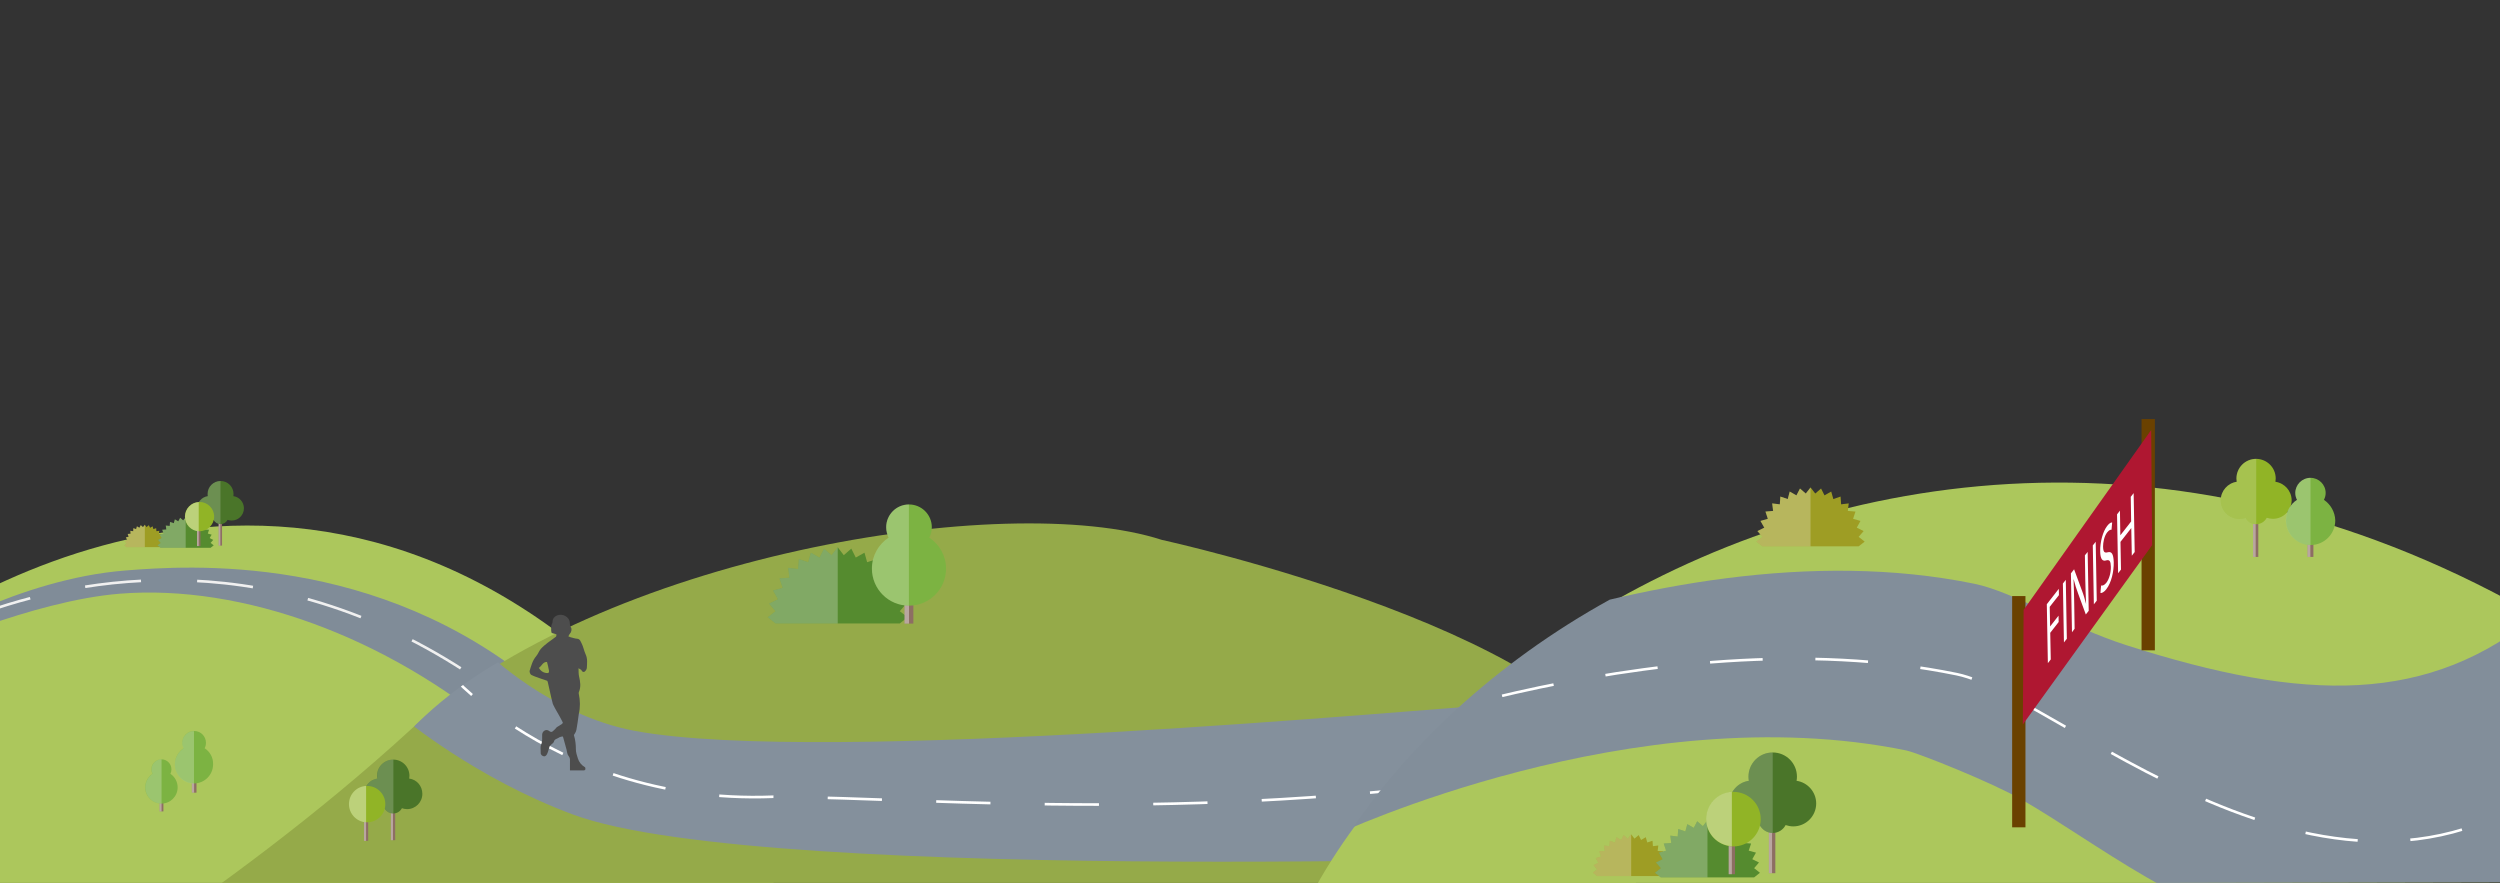 <?xml version="1.0" encoding="utf-8"?>
<!-- Generator: Adobe Illustrator 19.2.1, SVG Export Plug-In . SVG Version: 6.00 Build 0)  -->
<svg version="1.1" xmlns="http://www.w3.org/2000/svg" xmlns:xlink="http://www.w3.org/1999/xlink" x="0px" y="0px"
	 viewBox="0 0 1897.1 670" style="enable-background:new 0 0 1897.1 670;" xml:space="preserve">
<rect x="0" y="0" width="1897.1" height="670" fill="#333333" stroke="none"/>
<style type="text/css">
	.st0{fill:#D0ECF8;}
	.st1{fill:#FFFFFF;}
	.st2{clip-path:url(#SVGID_2_);fill:#ACC75C;}
	.st3{clip-path:url(#SVGID_2_);}
	.st4{fill:#808C98;}
	.st5{fill:none;stroke:#F0F0F0;stroke-width:2;stroke-miterlimit:10;}
	.st6{fill:none;stroke:#F0F0F0;stroke-width:2;stroke-miterlimit:10;stroke-dasharray:42.621,42.621;}
	.st7{clip-path:url(#SVGID_2_);fill:#95AA49;}
	.st8{clip-path:url(#SVGID_4_);}
	.st9{fill:#84909C;}
	.st10{fill:none;stroke:#FFFFFF;stroke-width:2;stroke-miterlimit:10;}
	.st11{fill:none;stroke:#FFFFFF;stroke-width:2;stroke-miterlimit:10;stroke-dasharray:41.183,41.183;}
	.st12{display:none;clip-path:url(#SVGID_6_);}
	.st13{display:inline;fill:#FFFFFF;}
	.st14{clip-path:url(#SVGID_6_);}
	.st15{fill:#828E9A;}
	.st16{clip-path:url(#SVGID_6_);fill:none;stroke:#FFFFFF;stroke-width:2;stroke-miterlimit:10;stroke-dasharray:40;}
	.st17{fill:#9E9D24;}
	.st18{opacity:0.26;fill:#FFFFFF;}
	.st19{fill:#558B2F;}
	.st20{fill:#8D6E63;}
	.st21{opacity:0.39;fill:#FFFFFF;}
	.st22{fill:#4A7529;}
	.st23{opacity:0.19;fill:#FFFFFF;}
	.st24{fill:#91B426;}
	.st25{fill:#7CB342;}
	.st26{opacity:0.24;fill:#FFFFFF;}
	.st27{clip-path:url(#SVGID_2_);fill:none;stroke:#4D4D4D;stroke-width:13;stroke-miterlimit:10;}
	.st28{display:none;clip-path:url(#SVGID_2_);fill:#4D4D4D;}
	.st29{clip-path:url(#SVGID_2_);fill:#4D4D4D;}
	.st30{fill:#6A4100;}
	.st31{fill:#AF1731;}
</style>
<g id="Layer_1">
</g>
<g id="Layer_2">
	<g>
		<defs>
			<polygon id="SVGID_1_" points="1898.7,669.4 -1.9,673.9 -0.9,218 1899.7,221 			"/>
		</defs>
		<clipPath id="SVGID_2_">
			<use xlink:href="#SVGID_1_"  style="overflow:visible;"/>
		</clipPath>
		<path class="st2" d="M-101.1,504.1c0,0,288.9-244.1,566.9,11c0,0,86,82.9,174.6,243.2l-798.4,16.2L-101.1,504.1z"/>
		<g class="st3">
			<path class="st4" d="M379.7,556.1c-86.5-72.9-195.9-112.9-288.5-105.6C24.3,455.8-63,495.3-63.5,495.6V487
				c2.2-1.3,77.5-47.7,158.8-54.1c47.4-3.8,191.2-13.8,313.5,88.5L379.7,556.1z"/>
			<g>
				<g>
					<path class="st6" d="M-17.7,466.8c78.2-29.1,227.6-58.1,385,52.2"/>
					<path class="st5" d="M384.5,531.7c5.2,4,10.4,8.1,15.7,12.4"/>
				</g>
			</g>
		</g>
		<path class="st7" d="M0,780.8c0,0,169.9-97,312.1-227.6c143.3-131.7,451.7-181.8,569.6-143.5c0,0,335,73,357.2,188.6l6.2,175.6
			L115.1,792L0,780.8z"/>
		<g class="st3">
			<defs>
				<path id="SVGID_3_" d="M86.3,680.3c0,0,112.3-7.5,223.4-124.4c253-266.3,1050.1-28.1,822.5,94.7V756l-1029-15.2L86.3,680.3z"/>
			</defs>
			<clipPath id="SVGID_4_">
				<use xlink:href="#SVGID_3_"  style="overflow:visible;"/>
			</clipPath>
			<g class="st8">
				<g>
					<path class="st9" d="M434.8,618.1c-74.2-27.6-127.8-72.6-130-74.1l64-49.5c0,0,48.6,48.1,112.8,60.1
						c143,26.7,604.2-17.4,655.2-19.9c46.6-2.2,32,43.3,103.5,114C1240.3,648.7,581.4,672.6,434.8,618.1z"/>
				</g>
			</g>
			<g class="st8">
				<g>
					<path class="st10" d="M343.7,513.6c0,0,4.9,5.5,14.5,13.8"/>
					<path class="st11" d="M391.2,552c40.8,26.4,107.1,56.1,195.5,52.6c135.4,1.3,324.2,21.3,595.9-20.5"/>
					<path class="st10" d="M1203,580.9c6.5-1.1,13.1-2.2,19.7-3.3"/>
				</g>
			</g>
		</g>
		<path class="st2" d="M2096.2,593.4l68.9,72.5l14.8,91.7l-1096.2,43.6c-40.9-17.6-126.3,27.6-124-8.6
			C976.3,524.8,1551.9,99.9,2096.2,593.4z"/>
		<g class="st3">
			<defs>
				<path id="SVGID_5_" d="M2033.2,652.4l68.9,72.5l10,61.8l-1091.3,73.5c-189.8-115.4,222.6-645.4,731-427.6
					C1847.2,473.5,2013.7,392.6,2033.2,652.4z"/>
			</defs>
			<clipPath id="SVGID_6_">
				<use xlink:href="#SVGID_5_"  style="overflow:visible;"/>
			</clipPath>
			<g class="st12">
				<path class="st13" d="M1595.6,691.1c-86.7-36.1-632.8-49.8-634.9-49.5l-36.6-7.9c-25.8,4.6-16.7-4.2-27.3-28.1l17.1-67.6
					c8.9-6.9,16.9-9.3,24.7-10.9l0,0l0,0c2-0.4,4.1-0.8,6.1-1.1c3.5-0.6,9.3-1.6,16.7-2.8c13.1-2.1,25.3,2.7,51.4-0.8
					c46-6.3,70.2,5,146,0c226-15,402,15.1,491,43.1c48.6,15.3,127,20.1,273.6-18.9c7.8-2.1,12.9,0.5-7.3,1.6
					c-58.2,3.3,122.1,7.9,185.3,38.6L2052,688.5c-56.4-27.4-99.3-30.2-125.4-27.7c-21,2,0.7,17.9,0.6,17.9l-16.9,15
					C1810.9,716.4,1673.7,723.6,1595.6,691.1z"/>
			</g>
			<g class="st14">
				<g>
					<path class="st15" d="M1806.7,716.6c-18.9,0-43.3-1.5-63-5c-82.9-14.8-153.9-72.9-209.5-104.8c-22.2-12.8-77.3-34.9-87.5-37.3
						c-206.5-42.4-431.8,63.4-434.3,64.4l-62.1-77.3c11.8-4.8,301.8-164.2,548-113.6c30.5,6.3,71.1,32.5,115.3,46.6
						c135.1,43.3,229.5,45.7,314-25l96.4,137.3c-40,43.6-85.3,82.5-135.4,97.7C1862.6,707.5,1835.1,716.6,1806.7,716.6z"/>
				</g>
			</g>
			<path class="st16" d="M987,574.9c0,0,268.9-110.3,497.9-63.3c82.3,16.9,310.8,243,489.8,48"/>
		</g>
		<g class="st3">
			<polyline class="st17" points="1337.4,414.6 1332.8,411 1337.4,407.4 1333.6,403 1338.8,400.4 1335.9,395.3 1341.5,393.7 
				1339.7,388.2 1345.5,387.7 1344.8,382 1350.6,382.7 1351,376.8 1356.6,378.7 1358.1,373 1363.2,375.9 1365.9,370.7 1370.3,374.5 
				1373.9,369.9 1377.5,374.5 1381.9,370.7 1384.5,375.9 1389.6,373 1391.2,378.7 1396.7,376.8 1397.1,382.7 1402.9,382 
				1402.2,387.7 1408,388.2 1406.2,393.7 1411.8,395.3 1409,400.4 1414.2,403 1410.4,407.4 1415,411 1410.4,414.6 			"/>
			<polygon class="st18" points="1373.9,369.9 1370.3,374.5 1365.9,370.7 1363.2,375.9 1358.1,373 1356.6,378.7 1351,376.8 
				1350.6,382.7 1344.8,382 1345.5,387.7 1339.7,388.2 1341.5,393.7 1335.9,395.3 1338.8,400.4 1333.6,403 1337.4,407.4 1332.8,411 
				1337.4,414.6 1373.9,414.6 			"/>
		</g>
		<g class="st3">
			<polyline class="st19" points="588.5,473.1 582.6,468.4 588.5,463.8 583.6,458.1 590.3,454.7 586.6,448.1 593.9,446.1 
				591.5,438.9 599,438.4 598.1,430.9 605.6,431.8 606.2,424.3 613.3,426.6 615.3,419.4 621.9,423.1 625.3,416.3 631,421.3 
				635.7,415.3 640.3,421.3 646,416.3 649.4,423.1 656,419.4 658,426.6 665.2,424.3 665.7,431.8 673.2,430.9 672.3,438.4 
				679.8,438.9 677.4,446.1 684.7,448.1 681,454.7 687.7,458.1 682.8,463.8 688.7,468.4 682.8,473.1 			"/>
			<polygon class="st18" points="635.7,415.3 631,421.3 625.3,416.3 621.9,423.1 615.3,419.4 613.3,426.6 606.2,424.3 605.6,431.8 
				598.1,430.9 599,438.4 591.5,438.9 593.9,446.1 586.6,448.1 590.3,454.7 583.6,458.1 588.5,463.8 582.6,468.4 588.5,473.1 
				635.7,473.1 			"/>
		</g>
		<g class="st3">
			<g>
				<rect x="165.9" y="393.1" class="st20" width="2.6" height="20.9"/>
				<rect x="165.9" y="393.1" class="st21" width="1.3" height="20.9"/>
			</g>
			<path class="st22" d="M177.1,376.5c0.1-0.5,0.1-1.1,0.1-1.7c0-5.4-4.4-9.8-9.8-9.8c-5.4,0-9.8,4.4-9.8,9.8c0,0.6,0.1,1.1,0.1,1.7
				c-4.5,0.7-8,4.5-8,9.2c0,5.2,4.2,9.3,9.3,9.3c1.1,0,2.1-0.2,3.1-0.5c1,1.9,3,3.2,5.3,3.2c2.3,0,4.3-1.3,5.3-3.2
				c1,0.3,2,0.5,3.1,0.5c5.2,0,9.3-4.2,9.3-9.3C185.1,381,181.6,377.1,177.1,376.5z"/>
			<path class="st23" d="M167.4,365C167.4,365,167.4,365,167.4,365c-5.5,0-9.9,4.4-9.9,9.8c0,0.6,0.1,1.1,0.1,1.7
				c-4.5,0.7-8,4.5-8,9.2c0,5.2,4.2,9.3,9.3,9.3c1.1,0,2.1-0.2,3.1-0.5c1,1.9,3,3.2,5.3,3.2c0,0,0,0,0,0V365z"/>
		</g>
		<g class="st3">
			<g>
				<rect x="1709.7" y="390.9" class="st20" width="4" height="31.7"/>
				<rect x="1709.7" y="390.9" class="st21" width="2" height="31.7"/>
			</g>
			<path class="st24" d="M1726.7,365.6c0.1-0.8,0.2-1.7,0.2-2.5c0-8.3-6.7-14.9-14.9-14.9c-8.3,0-14.9,6.7-14.9,14.9
				c0,0.9,0.1,1.7,0.2,2.5c-6.8,1-12.1,6.9-12.1,14c0,7.8,6.3,14.2,14.2,14.2c1.6,0,3.2-0.3,4.7-0.8c1.5,2.9,4.5,4.8,8,4.8
				c3.5,0,6.5-2,8-4.9c1.5,0.5,3.1,0.8,4.7,0.8c7.8,0,14.2-6.3,14.2-14.2C1738.9,372.5,1733.6,366.6,1726.7,365.6z"/>
			<path class="st23" d="M1712.1,348.2C1712,348.2,1712,348.2,1712.1,348.2c-8.3,0-15,6.7-15,14.9c0,0.9,0.1,1.7,0.2,2.5
				c-6.8,1-12.1,6.9-12.1,14c0,7.8,6.3,14.2,14.2,14.2c1.6,0,3.2-0.3,4.7-0.8c1.5,2.9,4.5,4.8,8,4.8c0,0,0,0,0,0V348.2z"/>
		</g>
		<g class="st3">
			<rect x="121.1" y="599.8" class="st20" width="2.9" height="15.9"/>
			<rect x="121.1" y="599.8" class="st21" width="1.5" height="15.9"/>
			<path class="st25" d="M129.3,587.2c0.5-1,0.8-2.2,0.8-3.4c0-4.2-3.4-7.6-7.6-7.6c-4.2,0-7.6,3.4-7.6,7.6c0,1.2,0.3,2.4,0.8,3.4
				c-3.3,2.2-5.5,6-5.5,10.3c0,6.8,5.5,12.3,12.3,12.3c6.8,0,12.3-5.5,12.3-12.3C134.8,593.2,132.6,589.4,129.3,587.2z"/>
			<path class="st26" d="M122.6,576.2c-4.2,0-7.6,3.4-7.6,7.6c0,1.2,0.3,2.4,0.8,3.4c-3.3,2.2-5.5,6-5.5,10.3
				c0,6.8,5.5,12.3,12.3,12.3V576.2z"/>
		</g>
		<g class="st3">
			<rect x="145.6" y="582.7" class="st20" width="3.5" height="18.8"/>
			<rect x="145.6" y="582.7" class="st21" width="1.7" height="18.8"/>
			<path class="st25" d="M155.3,567.8c0.6-1.2,1-2.6,1-4.1c0-5-4-9-9-9c-5,0-9,4-9,9c0,1.5,0.4,2.8,1,4.1c-3.9,2.6-6.6,7.1-6.6,12.2
				c0,8,6.5,14.5,14.5,14.5c8,0,14.5-6.5,14.5-14.5C161.9,574.9,159.3,570.4,155.3,567.8z"/>
			<path class="st26" d="M147.3,554.8c-5,0-9,4-9,9c0,1.5,0.4,2.8,1,4.1c-3.9,2.6-6.6,7.1-6.6,12.2c0,8,6.5,14.5,14.5,14.5V554.8z"
				/>
		</g>
		<g class="st3">
			<rect x="1751" y="398.4" class="st20" width="4.5" height="24.2"/>
			<rect x="1751" y="398.4" class="st21" width="2.2" height="24.2"/>
			<path class="st25" d="M1763.5,379.3c0.8-1.6,1.3-3.3,1.3-5.2c0-6.4-5.2-11.5-11.5-11.5s-11.5,5.2-11.5,11.5
				c0,1.9,0.5,3.7,1.3,5.2c-5.1,3.3-8.4,9.1-8.4,15.6c0,10.3,8.4,18.7,18.7,18.7s18.7-8.4,18.7-18.7
				C1771.9,388.4,1768.5,382.7,1763.5,379.3z"/>
			<path class="st26" d="M1753.2,362.6c-6.4,0-11.5,5.2-11.5,11.5c0,1.9,0.5,3.7,1.3,5.2c-5.1,3.3-8.4,9.1-8.4,15.6
				c0,10.3,8.4,18.7,18.7,18.7V362.6z"/>
		</g>
		<g class="st3">
			<rect x="686.4" y="436.8" class="st20" width="6.7" height="36.4"/>
			<rect x="686.4" y="436.8" class="st21" width="3.4" height="36.4"/>
			<path class="st25" d="M705.2,408c1.2-2.4,1.9-5,1.9-7.9c0-9.6-7.8-17.3-17.3-17.3c-9.6,0-17.3,7.8-17.3,17.3
				c0,2.8,0.7,5.5,1.9,7.9c-7.6,5-12.7,13.7-12.7,23.5c0,15.5,12.6,28.1,28.1,28.1s28.1-12.6,28.1-28.1
				C717.9,421.7,712.8,413,705.2,408z"/>
			<path class="st26" d="M689.7,382.8c-9.6,0-17.3,7.8-17.3,17.3c0,2.8,0.7,5.5,1.9,7.9c-7.6,5-12.7,13.7-12.7,23.5
				c0,15.5,12.6,28.1,28.1,28.1V382.8z"/>
		</g>
		<g class="st3">
			<polyline class="st17" points="96,415.2 94.3,413.8 96,412.4 94.6,410.8 96.6,409.8 95.5,407.8 97.6,407.3 96.9,405.2 99.1,405 
				98.9,402.8 101.1,403.1 101.2,400.8 103.3,401.5 103.9,399.4 105.8,400.5 106.8,398.5 108.5,400 109.9,398.2 111.2,400 
				112.9,398.5 113.9,400.5 115.8,399.4 116.4,401.5 118.5,400.8 118.7,403.1 120.9,402.8 120.6,405 122.8,405.2 122.2,407.3 
				124.3,407.8 123.2,409.8 125.2,410.8 123.7,412.4 125.5,413.8 123.7,415.2 			"/>
			<polygon class="st18" points="109.9,398.2 108.5,400 106.8,398.5 105.8,400.5 103.9,399.4 103.3,401.5 101.2,400.8 101.1,403.1 
				98.9,402.8 99.1,405 96.9,405.2 97.6,407.3 95.5,407.8 96.6,409.8 94.6,410.8 96,412.4 94.3,413.8 96,415.2 109.9,415.2 			"/>
		</g>
		<g class="st3">
			<polyline class="st19" points="121.9,415.7 119.5,413.8 121.9,412 119.9,409.7 122.6,408.3 121.2,405.7 124.1,404.9 123.1,402 
				126.2,401.8 125.8,398.8 128.8,399.1 129,396.1 131.9,397 132.7,394.1 135.3,395.6 136.7,392.9 139,394.9 140.9,392.5 
				142.7,394.9 145,392.9 146.4,395.6 149,394.1 149.9,397 152.7,396.1 153,399.1 156,398.8 155.6,401.8 158.6,402 157.7,404.9 
				160.6,405.7 159.1,408.3 161.8,409.7 159.8,412 162.2,413.8 159.8,415.7 			"/>
			<polygon class="st18" points="140.9,392.5 139,394.9 136.7,392.9 135.3,395.6 132.7,394.1 131.9,397 129,396.1 128.8,399.1 
				125.8,398.8 126.2,401.8 123.1,402 124.1,404.9 121.2,405.7 122.6,408.3 119.9,409.7 121.9,412 119.5,413.8 121.9,415.7 
				140.9,415.7 			"/>
		</g>
		<g class="st3">
			<rect x="149.5" y="397.5" class="st20" width="2.6" height="16.9"/>
			<rect x="149.5" y="397.5" class="st21" width="1.3" height="16.9"/>
			<circle class="st24" cx="151.4" cy="392" r="11.1"/>
			<path class="st21" d="M150.8,381c-5.8,0.3-10.4,5.2-10.4,11.1c0,5.9,4.6,10.7,10.4,11.1V381z"/>
		</g>
		<g class="st3">
			<g>
				<rect x="1342.3" y="623.6" class="st20" width="4.9" height="39"/>
				<rect x="1342.3" y="623.6" class="st21" width="2.4" height="39"/>
			</g>
			<path class="st22" d="M1363.3,592.5c0.2-1,0.3-2,0.3-3.1c0-10.2-8.2-18.4-18.4-18.4s-18.4,8.2-18.4,18.4c0,1.1,0.1,2.1,0.3,3.1
				c-8.4,1.2-14.9,8.5-14.9,17.2c0,9.6,7.8,17.4,17.4,17.4c2,0,3.9-0.3,5.7-1c1.9,3.5,5.6,6,9.8,6c4.3,0,8-2.4,9.9-6
				c1.8,0.6,3.8,1,5.8,1c9.6,0,17.4-7.8,17.4-17.4C1378.2,601,1371.7,593.7,1363.3,592.5z"/>
			<path class="st23" d="M1345.2,571C1345.2,571,1345.2,571,1345.2,571c-10.2,0-18.4,8.2-18.4,18.4c0,1.1,0.1,2.1,0.3,3.1
				c-8.4,1.2-14.9,8.5-14.9,17.2c0,9.6,7.8,17.4,17.4,17.4c2,0,3.9-0.3,5.7-1c1.9,3.5,5.6,6,9.8,6c0,0,0,0,0.1,0V571z"/>
		</g>
		<g class="st3">
			<polyline class="st17" points="1211.9,664.8 1208.7,662.2 1211.9,659.7 1209.2,656.5 1212.9,654.7 1210.9,651.1 1214.9,650 
				1213.6,646 1217.7,645.7 1217.2,641.6 1221.3,642.1 1221.6,638 1225.5,639.3 1226.6,635.3 1230.2,637.4 1232.1,633.7 
				1235.2,636.4 1237.8,633.1 1240.3,636.4 1243.5,633.7 1245.3,637.4 1248.9,635.3 1250,639.3 1254,638 1254.3,642.1 1258.4,641.6 
				1257.9,645.7 1262,646 1260.7,650 1264.7,651.1 1262.6,654.7 1266.3,656.5 1263.6,659.7 1266.9,662.2 1263.6,664.8 			"/>
			<polygon class="st18" points="1237.8,633.1 1235.2,636.4 1232.1,633.7 1230.2,637.4 1226.6,635.3 1225.5,639.3 1221.6,638 
				1221.3,642.1 1217.2,641.6 1217.7,645.7 1213.6,646 1214.9,650 1210.9,651.1 1212.9,654.7 1209.2,656.5 1211.9,659.7 
				1208.7,662.2 1211.9,664.8 1237.8,664.8 			"/>
		</g>
		<g class="st3">
			<polyline class="st19" points="1260.3,665.8 1255.8,662.3 1260.3,658.8 1256.6,654.5 1261.6,652 1258.8,647 1264.3,645.5 
				1262.5,640.1 1268.2,639.7 1267.5,634.1 1273.1,634.8 1273.5,629.1 1278.9,630.9 1280.4,625.4 1285.3,628.2 1287.9,623.2 
				1292.2,626.9 1295.7,622.4 1299.2,626.9 1303.4,623.2 1306,628.2 1310.9,625.4 1312.4,630.9 1317.8,629.1 1318.2,634.8 
				1323.8,634.1 1323.2,639.7 1328.8,640.1 1327,645.5 1332.5,647 1329.7,652 1334.8,654.5 1331.1,658.8 1335.5,662.3 1331.1,665.8 
							"/>
			<polygon class="st18" points="1295.7,622.4 1292.2,626.9 1287.9,623.2 1285.3,628.2 1280.4,625.4 1278.9,630.9 1273.5,629.1 
				1273.1,634.8 1267.5,634.1 1268.2,639.7 1262.5,640.1 1264.3,645.5 1258.8,647 1261.6,652 1256.6,654.5 1260.3,658.8 
				1255.8,662.3 1260.3,665.8 1295.7,665.8 			"/>
		</g>
		<g class="st3">
			<rect x="1311.8" y="631.8" class="st20" width="4.8" height="31.6"/>
			<rect x="1311.8" y="631.8" class="st21" width="2.4" height="31.6"/>
			<circle class="st24" cx="1315.4" cy="621.6" r="20.7"/>
			<path class="st21" d="M1314.2,600.9c-10.9,0.6-19.5,9.6-19.5,20.6s8.6,20,19.5,20.6V600.9z"/>
		</g>
		<g class="st3">
			<g>
				<rect x="296.6" y="611.5" class="st20" width="3.3" height="26.1"/>
				<rect x="296.6" y="611.5" class="st21" width="1.6" height="26.1"/>
			</g>
			<path class="st22" d="M310.5,590.8c0.1-0.7,0.2-1.4,0.2-2.1c0-6.8-5.5-12.3-12.3-12.3s-12.3,5.5-12.3,12.3c0,0.7,0.1,1.4,0.2,2.1
				c-5.6,0.8-9.9,5.7-9.9,11.5c0,6.4,5.2,11.6,11.6,11.6c1.3,0,2.6-0.2,3.8-0.6c1.2,2.4,3.7,4,6.6,4c2.9,0,5.3-1.6,6.6-4
				c1.2,0.4,2.5,0.7,3.9,0.7c6.4,0,11.6-5.2,11.6-11.6C320.5,596.4,316.2,591.5,310.5,590.8z"/>
			<path class="st23" d="M298.5,576.4C298.4,576.4,298.4,576.4,298.5,576.4c-6.8,0-12.3,5.5-12.3,12.3c0,0.7,0.1,1.4,0.2,2.1
				c-5.6,0.8-9.9,5.7-9.9,11.5c0,6.4,5.2,11.6,11.6,11.6c1.3,0,2.6-0.2,3.8-0.6c1.2,2.4,3.7,4,6.6,4c0,0,0,0,0,0V576.4z"/>
		</g>
		<g class="st3">
			<rect x="276.2" y="617" class="st20" width="3.2" height="21.1"/>
			<rect x="276.2" y="617" class="st21" width="1.6" height="21.1"/>
			<circle class="st24" cx="278.6" cy="610.2" r="13.8"/>
			<path class="st21" d="M277.8,596.4c-7.3,0.4-13,6.4-13,13.8c0,7.4,5.8,13.4,13,13.8V596.4z"/>
		</g>
		<path class="st28" d="M141.4,394c-1.6,0.7-1.9,3.4-4.7,3.1c1.1-4.6-1-7.8-4.6-10.7c-0.2,2.2-0.6,4.2,0.3,6.2
			c0.2,0.3,0.4,0.8,0.3,1.1c-1.1,2.3,0.3,4.5,0.3,6.7c0,2,1,3.9,1.6,5.9c0,0.1,0.1,0.3,0.1,0.4c0.3,2.9,0.9,5.8,0.8,8.7
			c-0.1,1.8-0.2,3.9-1.8,5.3c-0.9,0.8-2.9,0.8-3.9,0.2c-1-0.7-2.2-1.1-3.1-1.5c-2.4,2.8-1,5.9-1.5,8.8c-0.3,1.8-0.7,3.5-0.9,5.3
			c-0.1,0.5,0.3,1,0.5,1.5c0.4,1.3,0.9,2.6,0.6,4.1c-0.1,0.7-0.1,1.6,0.2,2.2c0.7,1.2-0.1,2-0.8,2.1c-1.6,0.2-3.3,0.6-4.6-0.8
			c-0.3-0.4-0.7-1-0.6-1.4c0.2-1.2,0.5-2.4,1.1-3.4c1-1.8,0.8-3.6,0.3-5.4c-0.7-2.8-1.8-5.5-1.5-8.4c0.1-0.9,0.4-1.9,0.7-2.8
			c0.8-2.4,0.7-4.6-0.4-6.9c-0.5-1-0.8-2.1-1.1-3.2c-0.4-1.5-0.7-3-1.1-4.4c-0.9-3.8-1.4-7.6-1-11.4c0-0.2,0-0.5-0.1-0.6
			c-1.5-0.7-0.7-2.2-0.9-3.1c-1.2-0.1-2.2,0-3.2-0.3c-3.2-0.8-4.6-3.9-2.9-6.7c0.7-1.2,0.7-2.7,1.2-4c0.8-1.9,0.8-4,1.1-6
			c0.2-1.7,1.7-2.7,3.2-3.6c1.6-0.9,3.2-2,4.7-3c0.8-0.6,0.8-1.2,0-1.8c-0.9-0.7-1.3-1.5-1.3-2.7c0.1-1.6,0.1-3.2,0-4.8
			c-0.1-3,2.8-6,6.1-5.1c1.2,0.3,2.1,0.9,2.7,2.4c0.7,1.8,0.9,3.6,0.7,5.5c-0.1,1.2-0.7,2.4-0.8,3.6c-0.2,2,0.5,2.6,2.4,3
			c1.6,0.4,3.4,0.5,4.6,1.9c0.3,0.4,0.7,0.9,0.7,1.4c0.1,1,0.3,2.2,0.1,3.2c-0.5,2.5,0.9,4.7,1,7.2c0,0.5,0.6,0.9,0.8,1.4
			c0.7,1.7,1.3,3.4,2,5.1c0.1,0.3,0.5,0.6,0.6,0.9c0.4,0.7,0.8,1.4,1.2,2.2C140.8,392.2,141.1,393,141.4,394z M116.7,384.4
			c-0.1,0.6-0.1,1.1-0.2,1.7c-0.3,1.3,0.5,1.9,2.1,2.2C117.8,386.8,117.2,385.7,116.7,384.4c-0.4-2.6-0.5-2.8-1.7-2.6
			c-0.8,1.5-1.5,2.9-2.3,4.5c0.9,0,1.8,0,2.8,0C115.4,385.3,115.4,384.4,116.7,384.4z M125.6,408.2c-1.3,2.8,0,7.2,2.3,7.2
			c0-0.8,0.2-1.7,0-2.4C127.3,411.3,126.4,409.8,125.6,408.2z"/>
		<path class="st28" d="M310.1,421c-0.9,0.4-1.7,0.8-2.6,1.1c-0.5,0.1-1.2,0.1-1.5-0.2c-1-1-2.3-1.7-2.6-3.5
			c-0.3-1.6-1.3-1.9-2.9-1.2c0.4,2.7,1.3,5.4,0,8.2c1.2,1.2,1.6,2.8,2.1,4.5c1,3.5,0.9,7,1.1,10.6c0,0.4,0.4,0.7,0.6,1.1
			c0.5,0.8,1.1,1.6-0.2,2.3c-0.2,0.1-0.4,0.4-0.5,0.7c-0.7,1.9-1.7,3.7-2,5.6c-0.3,1.9-0.1,4,0,6c0.1,1.1,0.8,2.1,0.8,3.2
			c0,2.5,0,5-0.7,7.6c-0.7,2.5-0.2,5.4-0.2,8.2c2.7,0.6,4.1,2.8,3.4,5.4c-0.3,0.9-0.7,1.4-1.7,1.6c-0.5,0.1-1.1,0.5-1.5,0.9
			c-0.4,0.4-0.7,1.2-1.1,1.2c-1.4,0.2-2.9,0.2-4.4,0.1c-0.2,0-0.5-0.7-0.5-1c0-2.6,0.1-5.3,0.2-7.9c0-0.4,0.3-0.7,0.3-1.1
			c0.1-1.1,0.3-2.2,0.2-3.3c-0.4-3.3-2.1-6.3-1.6-9.7c0.1-0.8,0.7-1.6,0.8-2.4c0.2-1.9,0.5-3.7-0.6-5.6c-0.9-1.6-1.1-3.6-1.4-5.4
			c-0.3-1.5-0.3-1.5-2.1-2c-0.1,0.7-0.3,1.4-0.2,2.1c0.1,2.9-1,5.4-2.4,7.8c-0.4,0.7-1.5,1.3-2.4,1.5c-1.9,0.5-2.7,1.5-3.1,3.4
			c-0.4,2-1.1,3.9-1.7,5.8c-0.2,0.5-0.4,1.1-0.4,1.6c0,1.4-1,2.1-2,2.4c-0.7,0.2-1.8-0.4-2.4-1c-1.7-1.6-1.7-4.8-0.5-7
			c0.7-1.2,0.9-2.7,1.4-4.1c0.4-1.2,0.8-2.4,1.3-3.5c0.2-0.4,0.7-0.6,1-0.9c0.3-0.3,0.8-0.4,1-0.7c0.5-0.7,0.8-1.7,1.5-2.1
			c1.1-0.7,1.2-1.5,1-2.6c-0.5-2.6-0.4-5.3-1.4-7.6c-1-2.5-1-4.9-0.8-7.4c0.2-3,1-5.9,1.5-8.9c0.3-2.3,0.5-4.5,0.6-6.8
			c0-1.2-1-1.5-2.2-1.2c-1.2,0.3-2.4,0.3-3.6,0.5c-0.8,0.1-1.7,0.3-2.9,0.5c-1.7-0.7-1.7-2.4-1.6-4.2c0.3-3,1.6-5.6,3.3-8
			c0.6-0.8,1-1.7,1.3-2.6c1.1-2.7,2.6-4.9,5.9-5.2c1.3-0.1,2.5-0.6,3.8-1c0.9-0.3,1-2.7,0.2-3.5c-2.1-2.2-2.5-7-0.7-9.4
			c0.7-0.9,1.5-1.8,2.3-2.7c0.1-0.1,0.4-0.2,0.6-0.2c2.4-0.2,4.9,1,6.3,3.4c1.6,2.8,0.7,5.6,0.8,8.4c0,1-0.8,2-1,3.1
			c-0.2,1.2,0.3,2,1.7,2c1.2,0.1,2.6,0.3,3.7,0.8c2.1,1,2.6,2.8,1.8,4.9c-1,2.6,0.1,7.9,2.2,9.4c0.9,0.6,2.4,0.7,3.5,0.6
			c1.5-0.1,3.2,0,3.6,1.4c0.3,1.2-0.5,2.7-1,4C311.1,419.7,310.5,420.3,310.1,421z"/>
		<path class="st29" d="M435.5,557.8c1.1,3.6,1.5,7.1,1.5,10.8c0,2.3,0.8,4.7,1.5,6.9c0.9,2.9,2.7,5.1,5.4,6.7
			c0.3,0.2,0.4,1.1,0.3,1.6c0,0.3-0.6,0.8-0.9,0.8c-3.6,0.1-7.1,0-10.8,0c0-2,0-3.7,0-5.3c-0.1-1.9,0.5-3.8-1.1-5.7
			c-1-1.2-1.1-3.2-1.5-4.8c-0.9-3-1.7-6.1-2.5-9.1c-0.1-0.4-0.3-0.7-0.5-0.9c-1.1,0.3-2.2,0.4-2.9,1c-1.3,0.9-3.3,1-3.7,3.1
			c-0.2,0.8-1.4,1.5-2.1,2.2c-0.4,0.5-1,0.9-1.2,1.5c-0.6,1.6-0.9,3.4-1.6,5c-0.5,1.2-1.3,2.6-2.8,2.3c-1.2-0.3-2.4-1.1-2.3-2.8
			c0.1-2-0.5-4.3,0.3-6c1.2-2.6,0.7-5,0.8-7.6c0.1-2.8,3.1-4.6,5.3-2.8c2.2,1.7,2.9-0.1,4-0.9c0.8-0.6,1.3-1.6,2-2.1
			c1.2-0.8,2.5-1.5,3.7-2.3c0.3-0.2,0.8-0.9,0.7-1.1c-0.9-1.9-1.9-3.7-2.9-5.5c-0.7-1.2-1.4-2.3-2-3.5c-0.8-1.4-1.6-2.8-2.3-4.3
			c-0.2-0.3-0.3-0.6-0.4-0.9c-0.4-1.4-0.8-2.9-1.1-4.4c-0.9-4-1.8-8-2.7-12c-0.1-0.4-0.3-1-0.5-1.1c-1.5-0.6-3.1-1-4.7-1.6
			c-2.5-0.9-5.1-1.7-7.4-2.9c-0.7-0.4-1.4-2.2-1.2-3c1.2-3.9,2.2-7.9,5-11.2c1.4-1.6,2.1-3.9,3.5-5.5c1.6-1.8,3.5-3.3,5.4-4.8
			c1.9-1.5,4.1-2.8,6-4.4c0.4-0.3,0.4-1.1,0.5-1.7c-0.3-0.2-0.5-0.3-0.8-0.4c-1-0.4-2.8-0.5-3-1.1c-0.4-1.6-0.3-3.5-0.1-5.2
			c0.1-1,0.9-1.9,0.9-2.8c-0.1-2.5,1.5-4.2,3.2-4.9c1.9-0.8,4.3-0.9,6.5,0.4c2.7,1.5,3.5,3.7,3.5,6.5c0,0.7,0.4,1.5,0.8,2.2
			c0.8,1.3,0.3,3.6-1,4.9c-0.5,0.5-0.6,1.2-1,1.8c0.6,0.2,1.2,0.6,1.8,0.7c1.6,0.4,3.3,1,4.9,1.1c2.2,0.2,2.6,2.2,3.3,3.4
			c1.3,2.5,1.8,5.5,3,8.2c1.7,3.5,1.2,7.1,1,10.7c-0.1,0.9-0.9,2.1-1.7,2.7c-0.8,0.5-1.8,0.1-2.3-1c-0.3-0.6-1.2-0.9-2.3-1.6
			c0.1,2.3,0,4.3,0.4,6.1c0.9,4,1.6,8-0.1,11.9c-0.2,0.4-0.2,0.9-0.1,1.3c1.1,5.2,1.2,10.4,0,15.5c-0.1,0.4-0.1,0.9-0.2,1.4
			c-0.5,3.5-0.9,7-1.6,10.5C437.1,555.5,436.1,556.7,435.5,557.8z M408.9,506.8c1.4,2.3,3,3.5,5.5,3.9c1.8,0.3,2.4-0.3,2.2-1.7
			c-0.3-2.2-1-4.4-1.5-6.7C411.8,502.2,411.1,505.5,408.9,506.8z"/>
		<path class="st28" d="M662.5,577.7c1.4,4.6,1.9,9,1.9,13.7c0,2.9,1,5.9,1.9,8.8c1.2,3.6,3.5,6.5,6.8,8.5c0.4,0.2,0.5,1.4,0.4,2
			c-0.1,0.4-0.7,1-1.1,1c-4.5,0.1-9,0-13.7,0c0-2.5,0-4.6,0-6.8c-0.1-2.4,0.6-4.8-1.4-7.2c-1.3-1.5-1.4-4-2-6.1
			c-1.1-3.8-2.1-7.7-3.2-11.5c-0.1-0.4-0.4-0.8-0.6-1.2c-1.4,0.4-2.8,0.6-3.7,1.3c-1.6,1.2-4.2,1.3-4.7,4c-0.2,1.1-1.8,1.8-2.7,2.8
			c-0.6,0.6-1.2,1.2-1.5,1.9c-0.7,2.1-1.2,4.2-2,6.3c-0.6,1.5-1.7,3.3-3.6,2.9c-1.6-0.3-3.1-1.4-3-3.5c0.1-2.6-0.6-5.5,0.4-7.6
			c1.6-3.3,0.9-6.4,1-9.6c0.1-3.6,3.9-5.8,6.7-3.6c2.8,2.2,3.7-0.1,5.1-1.2c1-0.7,1.6-2,2.6-2.7c1.5-1.1,3.1-1.9,4.7-2.9
			c0.4-0.3,1-1.1,0.9-1.4c-1.1-2.3-2.4-4.6-3.7-6.9c-0.8-1.5-1.7-3-2.5-4.5c-1-1.8-2-3.6-3-5.4c-0.2-0.4-0.4-0.7-0.5-1.1
			c-0.5-1.8-1-3.7-1.4-5.5c-1.2-5-2.3-10.1-3.5-15.1c-0.1-0.5-0.3-1.3-0.7-1.4c-1.9-0.7-3.9-1.3-5.9-2c-3.2-1.2-6.4-2.2-9.4-3.7
			c-0.9-0.5-1.8-2.8-1.5-3.9c1.5-5,2.8-10.1,6.4-14.2c1.8-2.1,2.7-4.9,4.5-7c2-2.3,4.4-4.2,6.8-6.1c2.5-1.9,5.1-3.6,7.6-5.5
			c0.5-0.4,0.5-1.3,0.7-2.1c-0.4-0.2-0.7-0.4-1-0.5c-1.3-0.5-3.6-0.6-3.7-1.4c-0.5-2.1-0.4-4.4-0.2-6.6c0.1-1.2,1.2-2.4,1.1-3.6
			c-0.1-3.1,1.9-5.3,4.1-6.2c2.5-1,5.5-1.1,8.3,0.4c3.4,1.9,4.5,4.6,4.4,8.3c0,0.9,0.5,1.9,1,2.8c1,1.7,0.4,4.5-1.3,6.2
			c-0.6,0.6-0.8,1.5-1.2,2.3c0.8,0.3,1.5,0.7,2.3,0.9c2.1,0.5,4.2,1.3,6.3,1.4c2.8,0.2,3.3,2.8,4.1,4.3c1.7,3.2,2.3,7,3.8,10.3
			c2.1,4.4,1.6,9,1.3,13.6c-0.1,1.2-1.1,2.7-2.1,3.4c-1,0.7-2.2,0.1-3-1.3c-0.4-0.7-1.5-1.1-2.9-2c0.2,2.9-0.1,5.4,0.5,7.7
			c1.2,5.1,2,10.1-0.1,15.1c-0.2,0.5-0.2,1.2-0.1,1.7c1.4,6.6,1.5,13.1,0,19.7c-0.1,0.6-0.2,1.1-0.2,1.7c-0.6,4.4-1.1,8.9-2,13.3
			C664.6,574.8,663.2,576.3,662.5,577.7z M628.8,513c1.7,2.9,3.8,4.4,7,4.9c2.3,0.4,3.1-0.3,2.8-2.2c-0.4-2.8-1.2-5.5-1.9-8.5
			C632.5,507.2,631.7,511.4,628.8,513z"/>
		<path class="st28" d="M941.1,484c2.5,1.3,4.5,0.8,6-2.1c0.3-0.6,1.2-1.1,1.8-1.2c3.4-0.5,8,5.2,6.9,8.5c-0.7,1.9-4.8,3.2-7.2,2.2
			c-4.5-1.9-9,1-9,5.9c0,2.4,0.1,4.8-0.2,7.1c-0.2,1.2-1.3,2.3-1.5,3.5c-0.7,3.5,0.9,6.5,2.6,9.4c0.2,0.3,0.5,0.5,0.6,0.9
			c0.7,3.7,1.3,7.5,2,11.2c0.8,4.2,1.7,8.4,2.6,12.6c0.4,1.9,0.9,3.9,1,5.9c0.2,4.7,0.1,9.5,0.3,14.2c0.1,1.3,0.9,2.5,1.1,3.8
			c0.4,2.5,0.6,5,0.8,7.6c0.5,5.8,0.9,11.6,1.4,17.4c0.1,0.8,0.4,1.5,0.8,2.9c2.3-1,4.2-1.7,6.2-2.7c2.3-1.1,5.4,0.1,5.9,2.7
			c0.9,5-1.5,10.3-7.4,11.3c-0.6,0.1-1.4,0.3-1.6,0.7c-1.4,2.5-3.8,3.7-6.2,4.1c-1.9,0.3-4.1-0.7-6.9-1.3c0.6-1.5,1.2-2.6,1.6-3.7
			c0.2-0.7,0.3-1.4,0.4-2.1c1-7.7-0.6-15.1-3.8-21.9c-2.2-4.7-0.9-9.2-1.7-13.7c-0.4-2.6-1.2-5.1-2.1-7.6c-0.9-2.5-2.1-4.8-3.3-7.2
			c-0.9-1.9-1.9-3.7-2.8-5.6c-0.9-2-1.7-4-2.6-6c-0.2-0.5-0.4-0.9-1-2c-1,2.7-1.9,4.8-2.6,6.9c-0.6,1.8-1.2,3.7-1.6,5.6
			c-0.8,3.2-1.1,6.6-2.3,9.7c-0.9,2.2-2.4,4.8-4.4,5.7c-1.8,0.8-4.6-0.1-6.8-0.7c-1.8-0.5-3.5-2-5.3-2.3c-2.9-0.5-5.1-1.8-7.4-3.4
			c-1.2-0.8-3.5-1-4.9-0.4c-3.2,1.3-5.6,3.7-7.4,6.7c-0.8,1.2-1.8,2.4-2.9,3.3c-1.8,1.6-3.1-0.2-4.2-1.1c-2.3-2-2.4-6.2-1.2-9.1
			c1.1-2.7,2-5.2,5.2-6.1c0.5-0.1,1-1.3,1.1-2c0.5-3.7,3.1-5.9,5.8-7.9c1.5-1.2,3.7-0.1,4.8,1.5c-0.7,1.5-1.1,2.7-1.8,3.7
			c-0.6,0.8-1.6,1.2-2.4,1.9c-0.5,0.4-1,0.9-1.5,1.4c0.5,0.4,1,1,1.6,1c2.7,0.4,3.7-0.3,5.5-3.7c1.3,0.5,2.5,1.1,3.7,1.2
			c1.6,0.2,3.3-0.3,4.9-0.2c2.1,0.2,4.2,0.6,6.8,1c-0.2-2.1-0.4-4.9-0.6-7.6c-0.2-1.5-0.4-3-0.7-4.5c-0.4-2.1-0.9-4.2-1.3-6.3
			c-0.2-1.2-0.4-2.4-0.3-3.5c0.2-2.3,0.6-4.6,1.1-6.9c0.6-2.4,0.9-5.4,2.5-6.9c2.7-2.5,1.6-4.9,1-7.3c-1-3.9-2.2-7.7-3.3-11.6
			c-0.1-0.3-0.2-0.5-0.3-0.9c-0.6-0.1-1.2-0.2-1.8-0.2c-3.8-0.1-3.7-0.1-3.9-3.8c-0.2-2.9,1-5.2,2.6-7.4c3.6-5.2,6.9-10.5,10.8-15.4
			c2.5-3.1,5.3-6.4,10.1-6.1c0.7,0.1,1.4-0.3,2.8-0.7c-0.5-1.4-1.2-2.6-1.5-4c-0.9-3.9-1.8-7.9-2.2-11.9c-0.1-1.1,1.4-2.7,2.6-3.4
			c2.9-2,6-3.7,9.1-5.2c0.8-0.4,2.1,0.4,3.2,0.9c4.2,1.8,6.2,4.6,5.2,9.5c-0.6,3.3,0,6.8-0.5,10.1c-0.3,2.6-1.3,5.2-2.2,7.7
			c-1.6,4.3-1.3,8.6-0.6,12.9C940.6,480.2,940.8,481.8,941.1,484z"/>
		<path class="st28" d="M1215.6,377.9c2.8,1.5,5,0.8,6.7-2.3c0.3-0.6,1.3-1.2,2.1-1.3c3.7-0.6,8.9,5.8,7.6,9.4
			c-0.7,2.2-5.4,3.6-8,2.5c-5-2.1-10,1.2-10,6.5c0,2.6,0.1,5.3-0.2,7.9c-0.2,1.4-1.4,2.6-1.7,3.9c-0.8,3.9,1,7.2,2.9,10.5
			c0.2,0.3,0.6,0.6,0.7,1c0.8,4.1,1.4,8.3,2.2,12.4c0.9,4.7,1.9,9.4,2.9,14c0.4,2.2,1,4.3,1.1,6.5c0.2,5.3,0.1,10.5,0.3,15.8
			c0.1,1.4,1,2.8,1.2,4.2c0.4,2.8,0.6,5.6,0.9,8.4c0.5,6.4,1,12.9,1.6,19.3c0.1,0.9,0.4,1.7,0.8,3.2c2.5-1.1,4.7-1.9,6.8-3
			c2.6-1.2,6.1,0.2,6.6,3c1.1,5.5-1.7,11.5-8.2,12.6c-0.6,0.1-1.5,0.3-1.8,0.8c-1.5,2.7-4.2,4.1-6.9,4.5c-2.2,0.4-4.6-0.8-7.6-1.4
			c0.7-1.7,1.3-2.9,1.8-4.1c0.3-0.7,0.3-1.5,0.4-2.3c1.1-8.5-0.7-16.8-4.2-24.3c-2.5-5.2-1-10.2-1.8-15.2c-0.5-2.9-1.4-5.7-2.4-8.4
			c-1-2.8-2.4-5.4-3.6-8c-1-2.1-2.2-4.1-3.1-6.3c-1-2.2-1.9-4.5-2.9-6.7c-0.2-0.5-0.5-1-1.1-2.3c-1.1,3-2.1,5.3-2.9,7.7
			c-0.7,2-1.3,4.1-1.8,6.2c-0.9,3.6-1.2,7.4-2.5,10.8c-0.9,2.4-2.7,5.3-4.9,6.3c-2,0.9-5.1-0.1-7.6-0.8c-2.1-0.5-3.9-2.2-5.9-2.6
			c-3.2-0.5-5.6-2-8.2-3.8c-1.3-0.9-3.9-1.1-5.4-0.4c-3.5,1.5-6.2,4.1-8.3,7.5c-0.8,1.4-2,2.6-3.2,3.7c-2,1.7-3.4-0.2-4.6-1.3
			c-2.5-2.2-2.7-6.9-1.4-10.1c1.2-3,2.2-5.8,5.8-6.7c0.6-0.1,1.1-1.5,1.2-2.3c0.5-4.2,3.5-6.5,6.4-8.8c1.7-1.3,4.1-0.2,5.3,1.6
			c-0.8,1.6-1.2,3-2,4.1c-0.7,0.9-1.8,1.4-2.7,2.1c-0.6,0.5-1.1,1-1.7,1.5c0.6,0.4,1.1,1.1,1.7,1.2c3,0.4,4.1-0.4,6.1-4.2
			c1.5,0.5,2.8,1.2,4.1,1.4c1.8,0.2,3.7-0.3,5.5-0.2c2.3,0.2,4.7,0.7,7.6,1.1c-0.2-2.4-0.4-5.4-0.7-8.4c-0.2-1.7-0.4-3.4-0.8-5
			c-0.4-2.3-1-4.7-1.4-7c-0.2-1.3-0.5-2.6-0.4-3.9c0.3-2.6,0.6-5.2,1.3-7.7c0.7-2.7,1-6,2.8-7.7c3-2.8,1.7-5.4,1.1-8.1
			c-1.1-4.3-2.4-8.6-3.7-12.9c-0.1-0.3-0.2-0.6-0.3-1c-0.6-0.1-1.3-0.2-2-0.2c-4.2-0.1-4.1-0.1-4.3-4.2c-0.2-3.2,1.1-5.7,2.8-8.2
			c4-5.7,7.7-11.7,12-17.2c2.8-3.5,5.9-7.2,11.3-6.7c0.8,0.1,1.6-0.4,3.1-0.8c-0.6-1.6-1.3-2.9-1.7-4.4c-0.9-4.4-2-8.8-2.4-13.2
			c-0.1-1.2,1.6-3,2.8-3.8c3.2-2.2,6.6-4.1,10.2-5.8c0.8-0.4,2.4,0.5,3.5,1c4.7,2,6.8,5.2,5.8,10.6c-0.7,3.6,0,7.5-0.5,11.2
			c-0.4,2.9-1.4,5.8-2.5,8.5c-1.8,4.8-1.4,9.5-0.7,14.4C1215,373.7,1215.3,375.5,1215.6,377.9z"/>
		<path class="st28" d="M1602.8,286.5c-2.5,7.1,0.6,12.1,2.5,17.4c0.6,1.7,0.9,3.7,0.8,5.6c-0.1,1.6-1.3,3.2-1.3,4.8
			c-0.2,6.1-3.5,11-5.4,16.5c-3,8.7-10.4,10.5-17,14c-3.3,1.7-6.6,3.7-10.1,4.9c-2.3,0.8-5,0.4-8.7,0.5c0.9-2.6,1.9-4.2,2.1-6
			c0.8-4.9,4.5-9.3,2.4-14.7c-0.6-1.5-0.4-3.4-0.5-5.1c0-7.2-5.8-10.7-12.7-9.3c-4.7,0.9-7,3.9-9.8,6.7c-0.5,0.5-0.9,1.5-0.9,2.2
			c-0.1,4.2-0.4,8.4,0.1,12.5c0.2,1.8,1.7,3.6,2.9,5.2c2.7,3.3,1.6,5.8-1.2,7.9c-11.1-4.6-18.2-13.6-25.4-22.5
			c-1.1-1.4-2-3.4-2.1-5.2c-0.3-5-0.2-10.1-0.3-15.1c-0.1-6.4,2.4-12,4.6-17.9c1.8-4.9,2.9-10.7,0.1-16c-2.6,1.7-4.8,3.6-7.3,4.6
			c-3.5,1.3-3.2,4.1-3.6,6.9c-1.5,9.4-3.2,18.7-4.8,28.1c-1.3,7.5-1.3,14.9,2.8,21.7c2.8,4.6,5.2,9.5,7.9,14.1
			c3.1,5.3,6.4,10.6,9.6,15.9c0.5,0.8,1.6,1.3,1.8,2.1c1.1,5.7,2.8,11.4,3,17.1c0.3,11.3,0.9,22.8-0.8,33.9
			c-1.2,7.6,0.8,14.4,1.6,21.4c0.7,6.4,4.5,12.4,7.4,18.4c1.8,3.6,0.5,8.8-3,11.1c-2.7,1.8-5.6,3.8-7.5,6.4c-2.6,3.5-5.2,5.7-10,4.8
			c-4-0.8-5.8,0.9-5.3,4.9c0.3,2.8,2,5.3,2.7,8.1c0.4,1.8,0.2,3.7,0.3,5.5c0.2,3.8-1.2,8.1,3,10.8c1.5,1,4.1,2.9,4.6,2.4
			c1.8-1.4,3.7-3.6,4-5.7c0.7-4.1,0.2-8.3,0.4-12.5c0.2-3.8,2-6.3,5.7-7.8c3.1-1.2,5.8-3.3,8.8-4.7c1.4-0.6,3.2-0.4,5.1-0.6
			c-0.2,1.5-0.1,2.4-0.4,3.1c-1.9,4.7-2.7,9.1,0.1,14c1.7,2.9,2,6.6,3.3,9.9c1.8,4.8,4.3,9.4,5.7,14.3c1.6,5.4,2.7,11,3.5,16.6
			c0.5,3.4,1.5,4.9,5,5.7c3.4,0.7,6.4,3.2,9.8,4.2c3.1,0.9,6.4,1.3,9.6,1.2c1.9,0,2.2-4.1,0.5-5.6c-0.9-0.8-1.7-1.9-2.8-2.3
			c-4.5-1.4-6.2-4.3-4.5-9.2c-6.5,0.2-6.7-5.3-9.2-8.6c-4-5.4-2.6-11.7-2.5-17.5c0.1-7.5-2.1-14.2-4.7-20.9
			c-0.1-0.3-0.4-0.6-0.3-0.8c4.2-7.1-1-13.8-0.7-20.7c0.2-3,1.8-5.9,3-8.8c2.6-6.2,5.4-12.3,8.2-18.5c1.6-3.6,3.2-7.3,5.1-10.8
			c1.5-2.8,1.2-9.5-0.5-12.3c-1-1.6-1.8-3.7-1.7-5.5c0.9-10,1.7-20.1,3.3-30c1.2-7.6,6.2-13.2,11.7-18.3c4.7-4.3,9-8.9,13.7-13
			c7.1-6.2,8.4-14.3,8.8-23.1c0.3-6.2,1.4-12.4,2.3-18.6c0.9-5.9-1.1-10.5-6.3-14.2C1607.3,288.5,1605.1,287.7,1602.8,286.5z"/>
		<g class="st3">
			<g>
				<rect x="1526.9" y="452.3" class="st30" width="10.1" height="175.5"/>
			</g>
			<g>
				<rect x="1625.1" y="318" class="st30" width="10.1" height="175.5"/>
			</g>
			<polygon class="st31" points="1632.4,326.3 1535.6,462.8 1535,549.8 1633.1,413.7 			"/>
			<g>
				<path class="st1" d="M1553.2,458.5l9.1-11.7l0.1,4.8l-7,8.9l0.3,14.9l6.4-8.2l0.1,4.8l-6.4,8.2l0.4,20.2l-2.2,2.8L1553.2,458.5z
					"/>
				<path class="st1" d="M1567.6,440l0.8,44.7l-2.2,2.8l-0.8-44.7L1567.6,440z"/>
				<path class="st1" d="M1572.3,479.8l-0.8-44.7l2.4-3.1l5.8,15.7c1.4,3.6,2.4,7.1,3.3,10.6l0-0.1c-0.3-5.7-0.4-11.1-0.6-18.1
					l-0.3-18.7l2.1-2.6l0.8,44.7l-2.2,2.8l-5.8-15.8c-1.3-3.5-2.5-7.1-3.4-10.9l-0.1,0.2c0.2,5.5,0.4,10.8,0.5,18.2l0.3,19.1
					L1572.3,479.8z"/>
				<path class="st1" d="M1590.3,411.1l0.8,44.7l-2.2,2.8l-0.8-44.7L1590.3,411.1z"/>
				<path class="st1" d="M1594.4,444.3c1,0.3,2.5-0.2,4-2.1c2.2-2.9,3.5-7.7,3.4-12.2c-0.1-4.2-1-5.4-3.4-4.8
					c-2.8,1-4.6-0.6-4.7-6.9c-0.1-7,2-14.9,5.3-19.2c1.7-2.2,3-2.8,3.8-2.6l-0.5,5.5c-0.6-0.1-1.7,0-3.3,2c-2.3,3-3.1,7.7-3.1,10.8
					c0.1,4.2,1.1,4.9,3.5,4.3c2.9-0.8,4.4,1,4.6,7.6c0.1,6.9-1.7,15.4-5.7,20.5c-1.6,2.1-3.5,3.1-4.4,2.7L1594.4,444.3z"/>
				<path class="st1" d="M1608.7,387.5l0.3,18.7l8.2-10.5l-0.3-18.7l2.2-2.8l0.8,44.7l-2.2,2.8l-0.4-21l-8.2,10.5l0.4,21l-2.2,2.8
					l-0.8-44.7L1608.7,387.5z"/>
			</g>
		</g>
	</g>
</g>
</svg>
